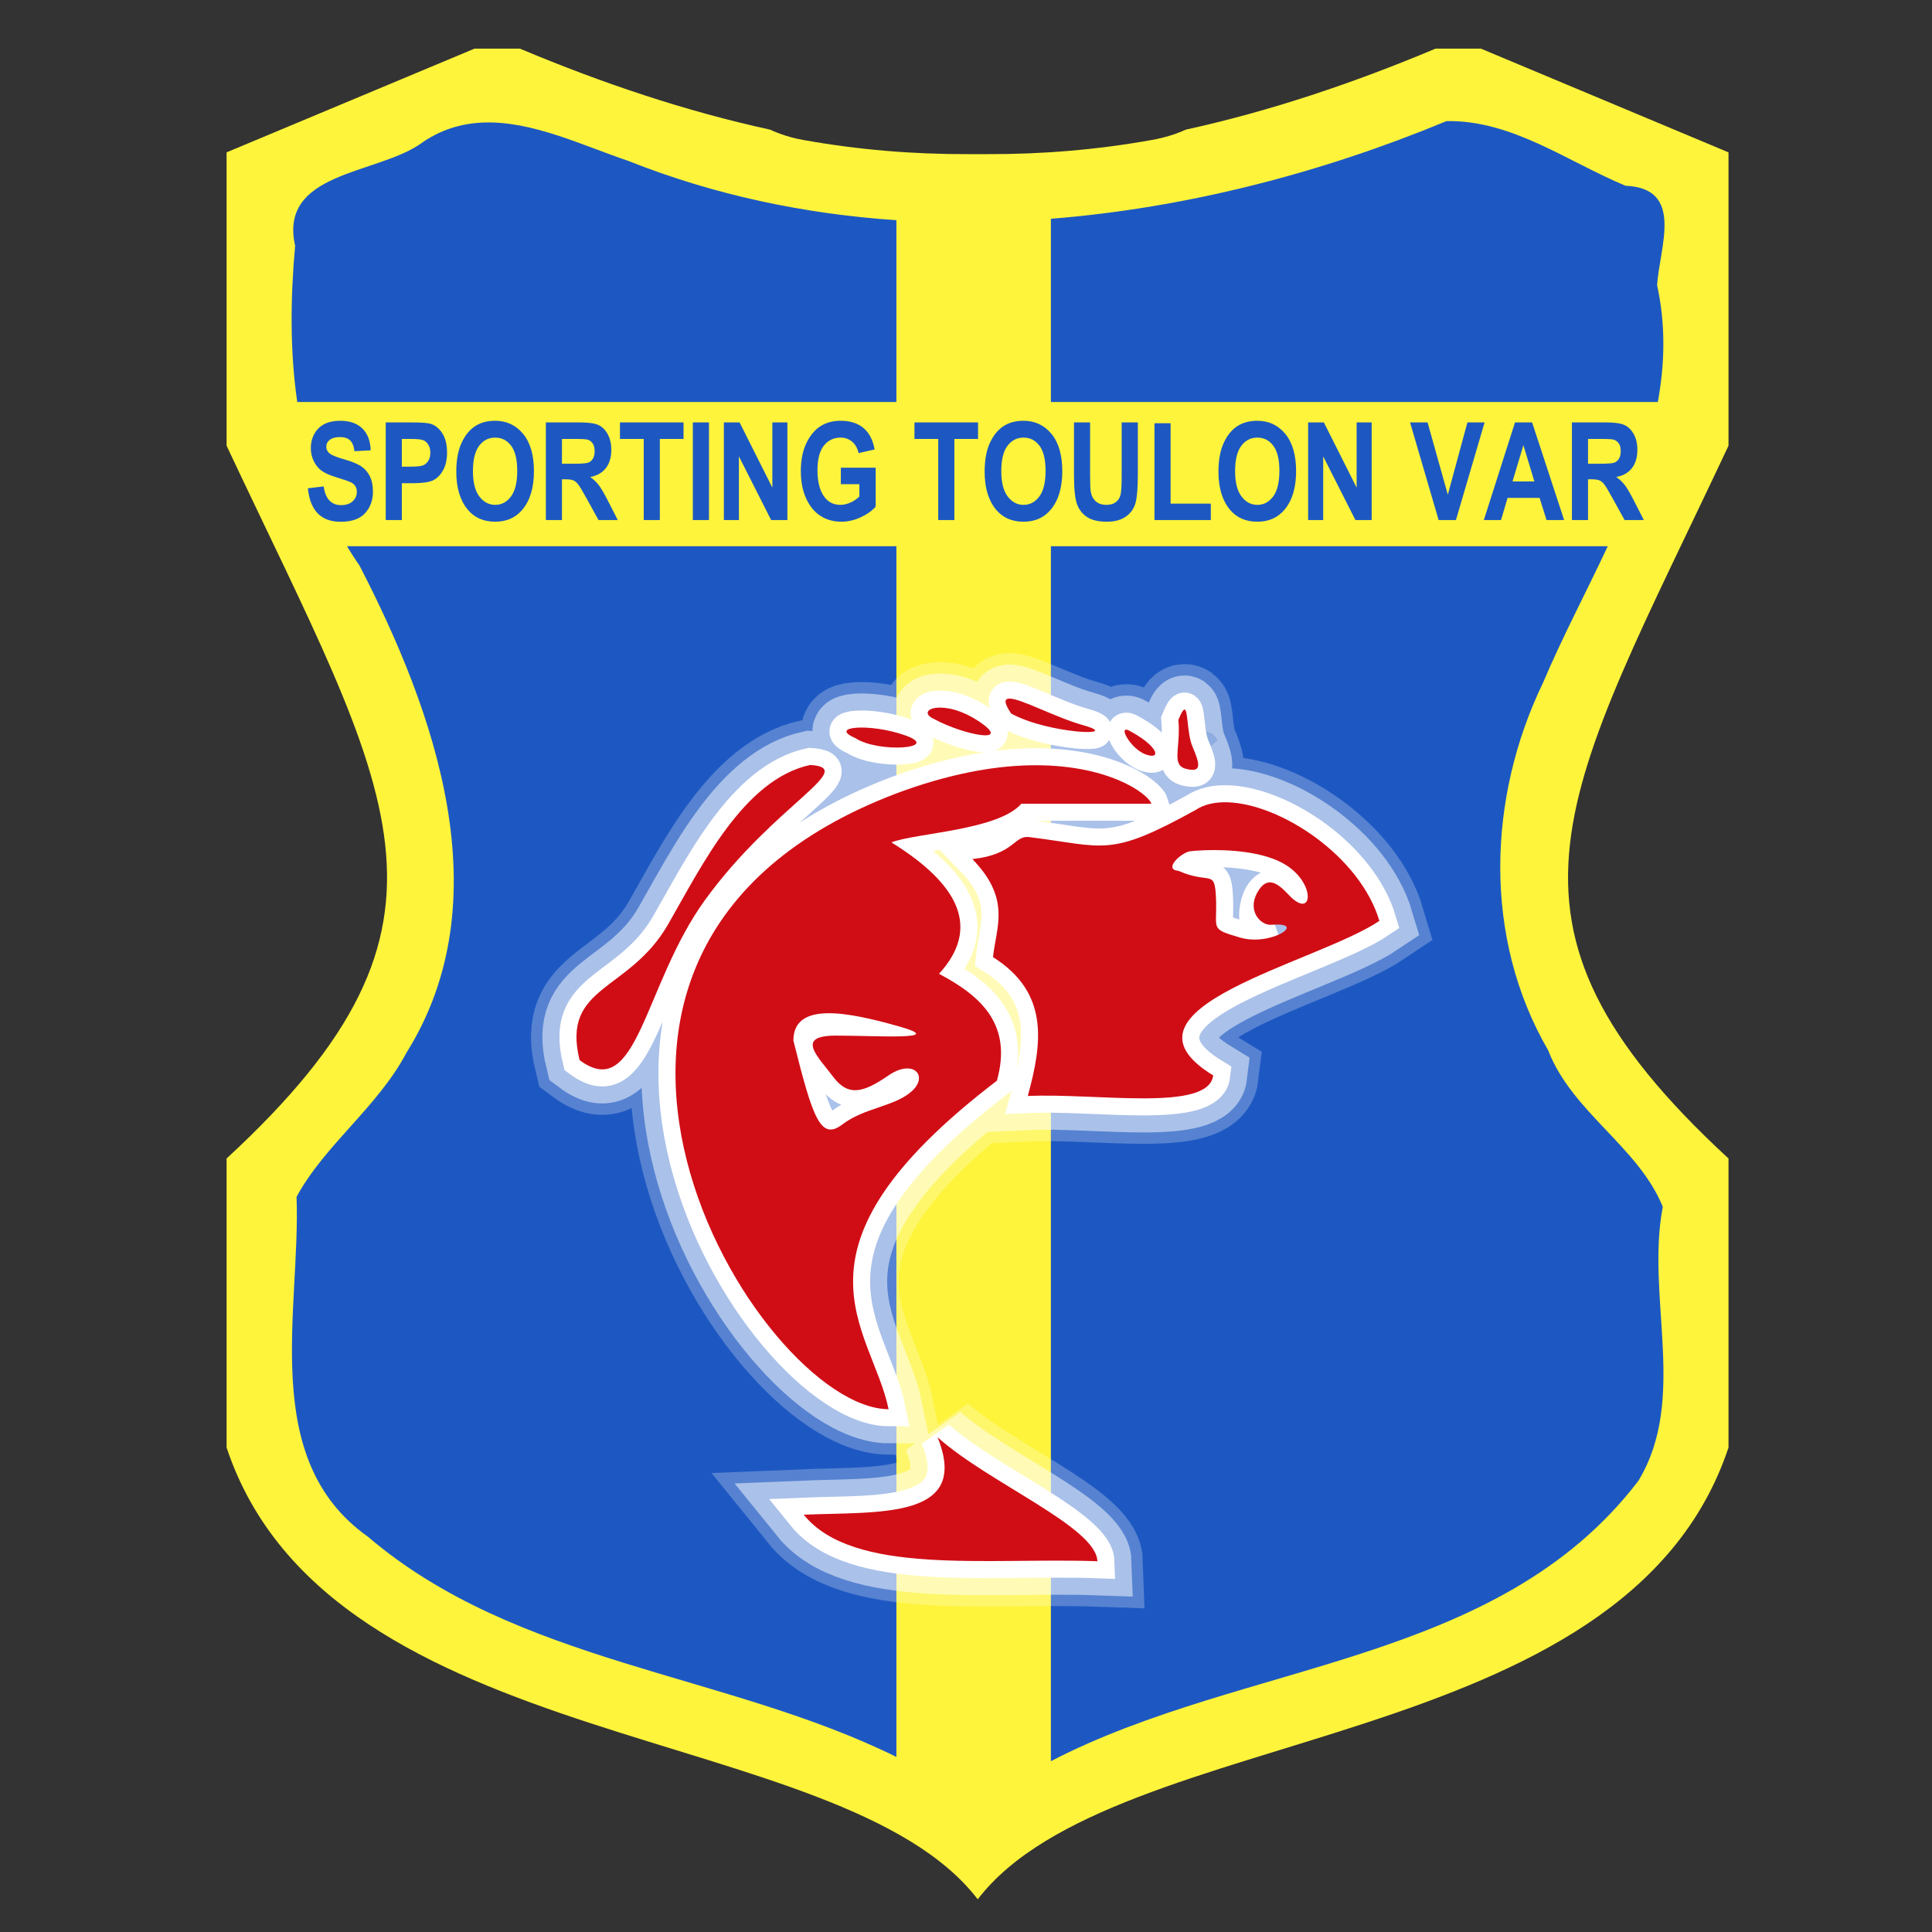 <?xml version="1.0" encoding="UTF-8" standalone="no"?>
<!-- Created with Inkscape (http://www.inkscape.org/) -->
<svg
   xmlns:dc="http://purl.org/dc/elements/1.1/"
   xmlns:cc="http://web.resource.org/cc/"
   xmlns:rdf="http://www.w3.org/1999/02/22-rdf-syntax-ns#"
   xmlns:svg="http://www.w3.org/2000/svg"
   xmlns="http://www.w3.org/2000/svg"
   xmlns:sodipodi="http://sodipodi.sourceforge.net/DTD/sodipodi-0.dtd"
   xmlns:inkscape="http://www.inkscape.org/namespaces/inkscape"
   width="170"
   height="170"
   id="svg2023"
   sodipodi:version="0.32"
   inkscape:version="0.44+devel"
   sodipodi:docname="toulon.svg"
   sodipodi:docbase="D:\leisure\IMG\fm\ChampionnatNational"
   version="1.0"
   inkscape:output_extension="org.inkscape.output.svg.inkscape"
   inkscape:export-filename="C:\Program Files\Sports Interactive\Football Manager 2007 Gold Demo\data\graphics\ChampionnatNational\toulon-normal.png"
   inkscape:export-xdpi="37.060001"
   inkscape:export-ydpi="37.060001"
   sodipodi:modified="true">
  <rect width="100%" height="100%" fill="#333333" stroke="none"/>
  <defs
     id="defs2025" />
  <sodipodi:namedview
     id="base"
     pagecolor="#ffffff"
     bordercolor="#666666"
     borderopacity="1.0"
     inkscape:pageopacity="0.0"
     inkscape:pageshadow="2"
     inkscape:zoom="2.2058824"
     inkscape:cx="172.8471"
     inkscape:cy="20.717292"
     inkscape:document-units="px"
     inkscape:current-layer="layer1"
     inkscape:window-width="1083"
     inkscape:window-height="1011"
     inkscape:window-x="28"
     inkscape:window-y="89"
     width="170px"
     height="170px"
     showguides="true"
     inkscape:guide-bbox="true">
    <sodipodi:guide
       orientation="vertical"
       position="86.133"
       id="guide2324" />
  </sodipodi:namedview>
  <g
     inkscape:groupmode="layer"
     id="layer2"
     inkscape:label="Border">
    <rect
       style="opacity:0.75;color:#000000;fill:none;fill-opacity:1;fill-rule:nonzero;stroke:none;stroke-width:0.25;stroke-linecap:butt;stroke-linejoin:miter;marker:none;marker-start:none;marker-mid:none;marker-end:none;stroke-miterlimit:4;stroke-dasharray:none;stroke-dashoffset:0;stroke-opacity:1;visibility:visible;display:block;overflow:visible"
       id="rect1876"
       width="189.244"
       height="170.32"
       x="-9.736"
       y="-2.5431278e-008"
       inkscape:export-filename="C:\Program Files\Sports Interactive\Football Manager 2007 Gold Demo\data\graphics\ChampionnatNational\toulon-small.png"
       inkscape:export-xdpi="9.5100002"
       inkscape:export-ydpi="9.5100002" />
  </g>
  <g
     inkscape:label="Sluoksnis 1"
     inkscape:groupmode="layer"
     id="layer1">
    <path
       style="opacity:1;color:#000000;fill:#fef43b;fill-opacity:1;fill-rule:evenodd;stroke:none;stroke-width:0.5;stroke-linecap:butt;stroke-linejoin:miter;marker:none;marker-start:none;marker-mid:none;marker-end:none;stroke-miterlimit:4;stroke-dasharray:none;stroke-dashoffset:0;stroke-opacity:1;visibility:visible;display:inline;overflow:visible"
       d="M 41.75 4.281 L 19.938 13.406 L 19.938 39.219 C 34.466 70.12 42.623 81.008 19.938 101.938 L 19.938 127.375 C 29.074 154.754 73.966 151.361 86.031 167.125 C 98.109 151.375 142.959 154.747 152.094 127.375 L 152.094 101.938 C 129.408 81.008 137.566 70.12 152.094 39.219 L 152.094 13.406 L 130.312 4.281 L 126.312 4.281 C 119.064 7.326 111.74 9.786 104.344 11.406 C 103.445 11.815 102.458 12.118 101.375 12.312 C 96.501 13.187 91.689 13.577 86.906 13.562 C 86.802 13.565 86.698 13.56 86.594 13.562 C 86.218 13.56 85.844 13.57 85.469 13.562 C 85.364 13.56 85.26 13.565 85.156 13.562 C 80.37 13.577 75.534 13.188 70.656 12.312 C 69.583 12.12 68.642 11.81 67.75 11.406 C 60.334 9.786 53.017 7.334 45.75 4.281 L 41.75 4.281 z "
       id="path2320" />
    <path
       style="opacity:1;color:#000000;fill:#1d58c2;fill-opacity:1;fill-rule:evenodd;stroke:none;stroke-width:0.5;stroke-linecap:butt;stroke-linejoin:miter;marker:none;marker-start:none;marker-mid:none;marker-end:none;stroke-miterlimit:4;stroke-dasharray:none;stroke-dashoffset:0;stroke-opacity:1;visibility:visible;display:inline;overflow:visible"
       d="M 127.281 10.656 C 116.332 15.199 104.445 18.299 92.469 19.25 L 92.469 35.375 L 145.875 35.375 C 146.484 32.042 146.583 28.63 145.812 25.094 C 146.018 21.746 148.256 16.565 143.031 16.344 C 137.912 14.214 133.028 10.549 127.281 10.656 z M 42.562 10.781 C 40.626 10.85 38.717 11.394 36.906 12.719 C 32.963 15.357 24.515 15.178 25.969 21.625 C 25.553 26.217 25.502 30.878 26.156 35.375 L 78.875 35.375 L 78.875 19.375 C 70.821 18.833 62.872 17.174 55.281 14.156 C 51.246 12.796 46.822 10.629 42.562 10.781 z M 30.531 48.062 C 30.875 48.631 31.237 49.198 31.625 49.75 C 38.28 62.631 44.203 79.18 35.75 92.656 C 33.243 97.398 28.578 100.734 26.094 105.312 C 26.465 115.307 22.746 128.411 32.375 135.219 C 45.482 146.408 63.848 147.18 78.875 154.594 L 78.875 48.062 L 30.531 48.062 z M 92.469 48.062 L 92.469 154.969 C 109.542 146.116 131.745 146.54 144.156 130.312 C 148.539 123.103 144.791 114.098 146.312 106.188 C 144.148 100.884 138.336 97.879 136.219 92.406 C 130.477 82.515 130.884 70.186 135.781 60.062 C 137.457 56.097 139.571 52.117 141.469 48.062 L 92.469 48.062 z "
       id="path2329" />
    <path
       style="font-size:12px;font-style:normal;font-variant:normal;font-weight:bold;font-stretch:normal;text-indent:0;text-align:center;text-decoration:none;line-height:100%;letter-spacing:normal;word-spacing:normal;text-transform:none;direction:ltr;block-progression:tb;writing-mode:lr-tb;text-anchor:middle;color:#000000;fill:#1d58c2;fill-opacity:1;fill-rule:evenodd;stroke:none;stroke-width:1;stroke-linecap:round;stroke-linejoin:miter;stroke-miterlimit:4;stroke-dashoffset:0;stroke-opacity:1;marker:none;marker-start:none;marker-mid:none;marker-end:none;visibility:visible;display:inline;overflow:visible;enable-background:accumulate;font-family:Arial Narrow"
       d="M 27.092,42.965 L 28.481,42.801 C 28.637,43.899 29.149,44.448 30.016,44.448 C 30.446,44.448 30.784,44.335 31.03,44.111 C 31.276,43.886 31.399,43.608 31.399,43.276 C 31.399,43.08 31.356,42.914 31.27,42.778 C 31.184,42.641 31.053,42.529 30.878,42.441 C 30.702,42.353 30.276,42.205 29.6,41.998 C 28.995,41.815 28.551,41.615 28.27,41.401 C 27.989,41.186 27.765,40.904 27.599,40.554 C 27.433,40.204 27.35,39.828 27.35,39.426 C 27.35,38.957 27.457,38.535 27.67,38.16 C 27.882,37.785 28.176,37.502 28.551,37.311 C 28.926,37.119 29.389,37.024 29.94,37.024 C 30.768,37.024 31.415,37.248 31.88,37.698 C 32.344,38.147 32.59,38.789 32.618,39.625 L 31.194,39.701 C 31.131,39.24 30.997,38.918 30.79,38.735 C 30.583,38.551 30.288,38.459 29.905,38.459 C 29.522,38.459 29.227,38.539 29.02,38.699 C 28.813,38.86 28.71,39.059 28.71,39.297 C 28.71,39.531 28.803,39.729 28.991,39.889 C 29.178,40.049 29.61,40.225 30.286,40.416 C 31.001,40.623 31.517,40.841 31.836,41.07 C 32.154,41.298 32.397,41.593 32.565,41.954 C 32.733,42.316 32.817,42.754 32.817,43.27 C 32.817,44.016 32.588,44.643 32.129,45.151 C 31.67,45.658 30.952,45.912 29.975,45.912 C 28.249,45.912 27.288,44.93 27.092,42.965 L 27.092,42.965 z M 33.941,45.76 L 33.941,37.17 L 36.226,37.17 C 37.077,37.17 37.634,37.211 37.896,37.293 C 38.314,37.426 38.659,37.709 38.93,38.143 C 39.202,38.576 39.337,39.135 39.337,39.819 C 39.337,40.44 39.22,40.96 38.986,41.38 C 38.751,41.8 38.458,42.095 38.107,42.265 C 37.755,42.435 37.15,42.52 36.29,42.52 L 35.359,42.52 L 35.359,45.76 L 33.941,45.76 z M 35.359,38.623 L 35.359,41.061 L 36.144,41.061 C 36.671,41.061 37.03,41.024 37.219,40.949 C 37.409,40.875 37.564,40.741 37.685,40.548 C 37.806,40.355 37.867,40.117 37.867,39.836 C 37.867,39.551 37.804,39.311 37.679,39.115 C 37.554,38.92 37.4,38.789 37.216,38.723 C 37.033,38.656 36.644,38.623 36.05,38.623 L 35.359,38.623 z M 40.15,41.518 C 40.15,40.494 40.302,39.652 40.605,38.989 C 40.907,38.327 41.303,37.834 41.791,37.51 C 42.279,37.186 42.871,37.024 43.566,37.024 C 44.574,37.024 45.396,37.408 46.03,38.178 C 46.665,38.948 46.982,40.043 46.982,41.465 C 46.982,42.903 46.647,44.026 45.975,44.834 C 45.385,45.549 44.584,45.906 43.572,45.906 C 42.553,45.906 41.748,45.553 41.158,44.846 C 40.486,44.037 40.15,42.928 40.15,41.518 L 40.15,41.518 z M 41.615,41.459 C 41.615,42.448 41.803,43.189 42.178,43.683 C 42.553,44.177 43.018,44.424 43.572,44.424 C 44.131,44.424 44.594,44.179 44.961,43.689 C 45.328,43.198 45.512,42.446 45.512,41.43 C 45.512,40.434 45.333,39.698 44.976,39.221 C 44.618,38.744 44.15,38.506 43.572,38.506 C 42.994,38.506 42.523,38.746 42.16,39.227 C 41.797,39.707 41.615,40.451 41.615,41.459 L 41.615,41.459 z M 48.03,45.76 L 48.03,37.17 L 51.024,37.17 C 51.79,37.17 52.337,37.247 52.665,37.402 C 52.993,37.556 53.262,37.823 53.473,38.204 C 53.684,38.585 53.79,39.041 53.79,39.573 C 53.79,40.244 53.629,40.785 53.306,41.196 C 52.984,41.606 52.526,41.864 51.932,41.969 C 52.237,42.188 52.489,42.427 52.688,42.687 C 52.887,42.947 53.159,43.412 53.503,44.084 L 54.358,45.76 L 52.665,45.76 L 51.634,43.891 C 51.262,43.215 51.01,42.792 50.878,42.622 C 50.745,42.452 50.604,42.335 50.456,42.271 C 50.307,42.206 50.069,42.174 49.741,42.174 L 49.448,42.174 L 49.448,45.76 L 48.03,45.76 z M 49.448,40.803 L 50.503,40.803 C 51.147,40.803 51.557,40.775 51.733,40.718 C 51.909,40.661 52.052,40.547 52.161,40.375 C 52.27,40.203 52.325,39.975 52.325,39.69 C 52.325,39.416 52.27,39.197 52.161,39.031 C 52.052,38.865 51.903,38.75 51.716,38.688 C 51.583,38.645 51.198,38.623 50.561,38.623 L 49.448,38.623 L 49.448,40.803 z M 56.642,45.76 L 56.642,38.623 L 54.55,38.623 L 54.55,37.17 L 60.146,37.17 L 60.146,38.623 L 58.06,38.623 L 58.06,45.76 L 56.642,45.76 z M 60.965,45.76 L 60.965,37.17 L 62.383,37.17 L 62.383,45.76 L 60.965,45.76 z M 63.694,45.76 L 63.694,37.17 L 65.077,37.17 L 67.96,42.906 L 67.96,37.17 L 69.284,37.17 L 69.284,45.76 L 67.854,45.76 L 65.018,40.158 L 65.018,45.76 L 63.694,45.76 z M 73.988,42.602 L 73.988,41.155 L 77.052,41.155 L 77.052,44.576 C 76.744,44.94 76.306,45.252 75.74,45.514 C 75.173,45.776 74.605,45.906 74.035,45.906 C 73.339,45.906 72.726,45.736 72.195,45.394 C 71.664,45.052 71.243,44.54 70.932,43.859 C 70.622,43.177 70.466,42.375 70.466,41.453 C 70.466,40.508 70.624,39.699 70.938,39.028 C 71.253,38.356 71.661,37.854 72.163,37.522 C 72.665,37.19 73.265,37.024 73.964,37.024 C 74.804,37.024 75.477,37.238 75.983,37.665 C 76.489,38.093 76.814,38.721 76.959,39.549 L 75.552,39.871 C 75.447,39.43 75.253,39.092 74.972,38.858 C 74.691,38.623 74.355,38.506 73.964,38.506 C 73.359,38.506 72.869,38.741 72.494,39.212 C 72.119,39.683 71.931,40.401 71.931,41.365 C 71.931,42.401 72.134,43.188 72.541,43.727 C 72.888,44.192 73.359,44.424 73.953,44.424 C 74.23,44.424 74.518,44.359 74.817,44.228 C 75.116,44.097 75.382,43.918 75.617,43.692 L 75.617,42.602 L 73.988,42.602 z M 82.558,45.76 L 82.558,38.623 L 80.466,38.623 L 80.466,37.17 L 86.061,37.17 L 86.061,38.623 L 83.976,38.623 L 83.976,45.76 L 82.558,45.76 z M 86.64,41.518 C 86.64,40.494 86.792,39.652 87.094,38.989 C 87.397,38.327 87.793,37.834 88.281,37.51 C 88.769,37.186 89.361,37.024 90.056,37.024 C 91.064,37.024 91.885,37.408 92.52,38.178 C 93.155,38.948 93.472,40.043 93.472,41.465 C 93.472,42.903 93.136,44.026 92.465,44.834 C 91.875,45.549 91.074,45.906 90.062,45.906 C 89.043,45.906 88.238,45.553 87.648,44.846 C 86.976,44.037 86.64,42.928 86.64,41.518 L 86.64,41.518 z M 88.105,41.459 C 88.105,42.448 88.293,43.189 88.668,43.683 C 89.043,44.177 89.507,44.424 90.062,44.424 C 90.621,44.424 91.084,44.179 91.451,43.689 C 91.818,43.198 92.002,42.446 92.002,41.43 C 92.002,40.434 91.823,39.698 91.466,39.221 C 91.108,38.744 90.64,38.506 90.062,38.506 C 89.484,38.506 89.013,38.746 88.65,39.227 C 88.287,39.707 88.105,40.451 88.105,41.459 L 88.105,41.459 z M 94.502,37.17 L 95.92,37.17 L 95.92,41.823 C 95.92,42.545 95.938,43.016 95.973,43.235 C 96.036,43.614 96.185,43.906 96.421,44.114 C 96.658,44.321 96.969,44.424 97.356,44.424 C 97.684,44.424 97.952,44.351 98.159,44.204 C 98.366,44.058 98.507,43.855 98.583,43.595 C 98.66,43.335 98.698,42.778 98.698,41.922 L 98.698,37.17 L 100.121,37.17 L 100.121,41.682 C 100.121,42.834 100.06,43.667 99.937,44.181 C 99.814,44.695 99.536,45.111 99.105,45.429 C 98.673,45.747 98.104,45.906 97.397,45.906 C 96.662,45.906 96.089,45.775 95.677,45.511 C 95.265,45.247 94.966,44.876 94.781,44.398 C 94.595,43.919 94.502,43.037 94.502,41.752 L 94.502,37.17 z M 101.585,45.76 L 101.585,37.24 L 103.003,37.24 L 103.003,44.313 L 106.542,44.313 L 106.542,45.76 L 101.585,45.76 z M 107.215,41.518 C 107.215,40.494 107.366,39.652 107.669,38.989 C 107.971,38.327 108.367,37.834 108.855,37.51 C 109.344,37.186 109.935,37.024 110.631,37.024 C 111.638,37.024 112.46,37.408 113.095,38.178 C 113.729,38.948 114.047,40.043 114.047,41.465 C 114.047,42.903 113.711,44.026 113.039,44.834 C 112.449,45.549 111.648,45.906 110.636,45.906 C 109.617,45.906 108.812,45.553 108.222,44.846 C 107.551,44.037 107.215,42.928 107.215,41.518 L 107.215,41.518 z M 108.679,41.459 C 108.679,42.448 108.867,43.189 109.242,43.683 C 109.617,44.177 110.082,44.424 110.636,44.424 C 111.195,44.424 111.658,44.179 112.025,43.689 C 112.392,43.198 112.576,42.446 112.576,41.43 C 112.576,40.434 112.397,39.698 112.04,39.221 C 111.682,38.744 111.215,38.506 110.636,38.506 C 110.058,38.506 109.588,38.746 109.224,39.227 C 108.861,39.707 108.679,40.451 108.679,41.459 L 108.679,41.459 z M 115.106,45.76 L 115.106,37.17 L 116.489,37.17 L 119.372,42.906 L 119.372,37.17 L 120.696,37.17 L 120.696,45.76 L 119.266,45.76 L 116.43,40.158 L 116.43,45.76 L 115.106,45.76 z M 126.588,45.76 L 124.074,37.17 L 125.615,37.17 L 127.396,43.528 L 129.119,37.17 L 130.631,37.17 L 128.111,45.76 L 126.588,45.76 z M 137.631,45.76 L 136.085,45.76 L 135.469,43.809 L 132.657,43.809 L 132.077,45.76 L 130.565,45.76 L 133.307,37.17 L 134.813,37.17 L 137.631,45.76 z M 135.012,42.362 L 134.046,39.174 L 133.09,42.362 L 135.012,42.362 z M 138.316,45.76 L 138.316,37.17 L 141.31,37.17 C 142.075,37.17 142.622,37.247 142.95,37.402 C 143.279,37.556 143.548,37.823 143.759,38.204 C 143.97,38.585 144.075,39.041 144.075,39.573 C 144.075,40.244 143.914,40.785 143.592,41.196 C 143.27,41.606 142.812,41.864 142.218,41.969 C 142.523,42.188 142.775,42.427 142.974,42.687 C 143.173,42.947 143.445,43.412 143.788,44.084 L 144.644,45.76 L 142.95,45.76 L 141.919,43.891 C 141.548,43.215 141.296,42.792 141.163,42.622 C 141.031,42.452 140.89,42.335 140.742,42.271 C 140.593,42.206 140.355,42.174 140.027,42.174 L 139.734,42.174 L 139.734,45.76 L 138.316,45.76 z M 139.734,40.803 L 140.788,40.803 C 141.433,40.803 141.843,40.775 142.019,40.718 C 142.195,40.661 142.337,40.547 142.447,40.375 C 142.556,40.203 142.611,39.975 142.611,39.69 C 142.611,39.416 142.556,39.197 142.447,39.031 C 142.337,38.865 142.189,38.75 142.001,38.688 C 141.868,38.645 141.484,38.623 140.847,38.623 L 139.734,38.623 L 139.734,40.803 z "
       id="text2344" />
    <path
       style="opacity:0.5;color:#000000;fill:none;fill-opacity:1;fill-rule:evenodd;stroke:#ffffff;stroke-width:6;stroke-linecap:butt;stroke-linejoin:miter;marker:none;marker-start:none;marker-mid:none;marker-end:none;stroke-miterlimit:4;stroke-dasharray:none;stroke-dashoffset:0;stroke-opacity:1;visibility:visible;display:inline;overflow:visible"
       d="M 88.812 61.469 C 88.364 61.479 88.331 61.825 88.969 62.781 C 92.255 64.595 98.939 64.832 95.312 63.812 C 92.819 63.111 89.799 61.447 88.812 61.469 z M 82.375 62.281 C 81.553 62.38 81.306 62.853 82.156 63.25 C 84.876 64.723 89.185 65.509 86.125 63.469 C 84.595 62.449 83.197 62.182 82.375 62.281 z M 104.219 62.438 C 104.107 62.455 103.942 62.72 103.688 63.344 C 103.914 65.837 103.015 67.316 104.375 67.656 C 105.735 67.996 105.618 67.305 104.938 65.719 C 104.427 64.529 104.553 62.384 104.219 62.438 z M 75.375 64.031 C 74.369 64.102 74.06 64.427 75.25 64.938 C 77.29 66.297 82.861 65.852 79.688 64.719 C 78.101 64.152 76.381 63.96 75.375 64.031 z M 99.031 64.219 C 98.659 64.333 99.685 66.01 100.875 66.406 C 102.235 66.86 101.888 65.61 99.281 64.25 C 99.168 64.193 99.084 64.202 99.031 64.219 z M 71.281 67.312 C 65.432 68.583 61.738 76.206 58.781 81.344 C 55.339 87.325 49.368 86.676 51 93.281 C 56.133 97.103 56.602 86.67 62.062 79.156 C 68.159 70.768 75.588 67.555 71.281 67.312 z M 90.469 67.344 C 87.302 67.426 83.437 68.112 78.875 69.812 C 42.11 83.816 66.695 123.923 78.188 124 C 76.729 116.815 68.152 110.04 87.719 95.094 C 89.106 90.142 86.325 87.646 82.625 85.688 C 86.294 81.676 84.435 77.835 78.438 74.125 C 80.539 73.289 87.814 73.079 89.875 70.719 L 101.312 70.719 C 101.029 69.849 97.435 67.162 90.469 67.344 z M 107.969 70.594 C 106.882 70.568 105.935 70.78 105.188 71.281 C 97.553 75.495 97.276 74.492 90.562 73.656 C 89.199 73.486 89.299 75.182 85.562 75.594 C 88.986 79.115 87.658 81.552 87.375 84.219 C 92.361 87.355 91.699 91.814 90.438 96.438 C 96.497 96.158 106.364 97.877 106.75 94.625 C 97.079 88.72 115.857 84.753 121.375 81.031 C 119.692 75.356 112.679 70.704 107.969 70.594 z M 106.031 74.812 C 107.922 74.749 111.264 74.881 113.219 76.156 C 115.825 77.856 115.478 80.935 113.438 78.781 C 111.397 76.628 110.172 79.562 110.625 81.375 C 111.078 83.188 111.845 83.293 109.125 82.5 C 106.405 81.707 107.113 81.814 107 79.094 C 106.887 76.374 106.521 77.872 103.688 76.625 C 102.328 76.512 103.925 75.02 104.719 74.906 C 104.917 74.878 105.401 74.834 106.031 74.812 z M 72.812 89.156 C 74.583 89.128 76.884 89.689 79.094 90.312 C 83.514 91.559 77.189 91.125 73.562 91.125 C 69.936 91.125 71.952 92.937 73.312 94.75 C 74.672 96.563 76.034 96.098 78.188 94.625 C 80.341 93.152 81.723 94.64 80.25 96 C 78.777 97.36 76.052 97.464 74.125 98.938 C 72.198 100.411 71.513 98.363 69.812 91.562 C 69.812 89.806 71.042 89.185 72.812 89.156 z M 82.5 126.469 C 85.417 133.714 77.383 133.004 70.719 133.281 C 75.078 138.671 86.872 137.036 96.562 137.375 C 96.458 134.346 86.987 130.493 82.5 126.469 z "
       id="path2380" />
    <path
       id="path2382"
       d="M 88.812 61.469 C 88.364 61.479 88.331 61.825 88.969 62.781 C 92.255 64.595 98.939 64.832 95.312 63.812 C 92.819 63.111 89.799 61.447 88.812 61.469 z M 82.375 62.281 C 81.553 62.38 81.306 62.853 82.156 63.25 C 84.876 64.723 89.185 65.509 86.125 63.469 C 84.595 62.449 83.197 62.182 82.375 62.281 z M 104.219 62.438 C 104.107 62.455 103.942 62.72 103.688 63.344 C 103.914 65.837 103.015 67.316 104.375 67.656 C 105.735 67.996 105.618 67.305 104.938 65.719 C 104.427 64.529 104.553 62.384 104.219 62.438 z M 75.375 64.031 C 74.369 64.102 74.06 64.427 75.25 64.938 C 77.29 66.297 82.861 65.852 79.688 64.719 C 78.101 64.152 76.381 63.96 75.375 64.031 z M 99.031 64.219 C 98.659 64.333 99.685 66.01 100.875 66.406 C 102.235 66.86 101.888 65.61 99.281 64.25 C 99.168 64.193 99.084 64.202 99.031 64.219 z M 71.281 67.312 C 65.432 68.583 61.738 76.206 58.781 81.344 C 55.339 87.325 49.368 86.676 51 93.281 C 56.133 97.103 56.602 86.67 62.062 79.156 C 68.159 70.768 75.588 67.555 71.281 67.312 z M 90.469 67.344 C 87.302 67.426 83.437 68.112 78.875 69.812 C 42.11 83.816 66.695 123.923 78.188 124 C 76.729 116.815 68.152 110.04 87.719 95.094 C 89.106 90.142 86.325 87.646 82.625 85.688 C 86.294 81.676 84.435 77.835 78.438 74.125 C 80.539 73.289 87.814 73.079 89.875 70.719 L 101.312 70.719 C 101.029 69.849 97.435 67.162 90.469 67.344 z M 107.969 70.594 C 106.882 70.568 105.935 70.78 105.188 71.281 C 97.553 75.495 97.276 74.492 90.562 73.656 C 89.199 73.486 89.299 75.182 85.562 75.594 C 88.986 79.115 87.658 81.552 87.375 84.219 C 92.361 87.355 91.699 91.814 90.438 96.438 C 96.497 96.158 106.364 97.877 106.75 94.625 C 97.079 88.72 115.857 84.753 121.375 81.031 C 119.692 75.356 112.679 70.704 107.969 70.594 z M 106.031 74.812 C 107.922 74.749 111.264 74.881 113.219 76.156 C 115.825 77.856 115.478 80.935 113.438 78.781 C 111.397 76.628 110.172 79.562 110.625 81.375 C 111.078 83.188 111.845 83.293 109.125 82.5 C 106.405 81.707 107.113 81.814 107 79.094 C 106.887 76.374 106.521 77.872 103.688 76.625 C 102.328 76.512 103.925 75.02 104.719 74.906 C 104.917 74.878 105.401 74.834 106.031 74.812 z M 72.812 89.156 C 74.583 89.128 76.884 89.689 79.094 90.312 C 83.514 91.559 77.189 91.125 73.562 91.125 C 69.936 91.125 71.952 92.937 73.312 94.75 C 74.672 96.563 76.034 96.098 78.188 94.625 C 80.341 93.152 81.723 94.64 80.25 96 C 78.777 97.36 76.052 97.464 74.125 98.938 C 72.198 100.411 71.513 98.363 69.812 91.562 C 69.812 89.806 71.042 89.185 72.812 89.156 z M 82.5 126.469 C 85.417 133.714 77.383 133.004 70.719 133.281 C 75.078 138.671 86.872 137.036 96.562 137.375 C 96.458 134.346 86.987 130.493 82.5 126.469 z "
       style="opacity:0.25;color:#000000;fill:none;fill-opacity:1;fill-rule:evenodd;stroke:#ffffff;stroke-width:8;stroke-linecap:butt;stroke-linejoin:miter;marker:none;marker-start:none;marker-mid:none;marker-end:none;stroke-miterlimit:4;stroke-dasharray:none;stroke-dashoffset:0;stroke-opacity:1;visibility:visible;display:inline;overflow:visible" />
    <path
       id="path2378"
       d="M 88.812 61.469 C 88.364 61.479 88.331 61.825 88.969 62.781 C 92.255 64.595 98.939 64.832 95.312 63.812 C 92.819 63.111 89.799 61.447 88.812 61.469 z M 82.375 62.281 C 81.553 62.38 81.306 62.853 82.156 63.25 C 84.876 64.723 89.185 65.509 86.125 63.469 C 84.595 62.449 83.197 62.182 82.375 62.281 z M 104.219 62.438 C 104.107 62.455 103.942 62.72 103.688 63.344 C 103.914 65.837 103.015 67.316 104.375 67.656 C 105.735 67.996 105.618 67.305 104.938 65.719 C 104.427 64.529 104.553 62.384 104.219 62.438 z M 75.375 64.031 C 74.369 64.102 74.06 64.427 75.25 64.938 C 77.29 66.297 82.861 65.852 79.688 64.719 C 78.101 64.152 76.381 63.96 75.375 64.031 z M 99.031 64.219 C 98.659 64.333 99.685 66.01 100.875 66.406 C 102.235 66.86 101.888 65.61 99.281 64.25 C 99.168 64.193 99.084 64.202 99.031 64.219 z M 71.281 67.312 C 65.432 68.583 61.738 76.206 58.781 81.344 C 55.339 87.325 49.368 86.676 51 93.281 C 56.133 97.103 56.602 86.67 62.062 79.156 C 68.159 70.768 75.588 67.555 71.281 67.312 z M 90.469 67.344 C 87.302 67.426 83.437 68.112 78.875 69.812 C 42.11 83.816 66.695 123.923 78.188 124 C 76.729 116.815 68.152 110.04 87.719 95.094 C 89.106 90.142 86.325 87.646 82.625 85.688 C 86.294 81.676 84.435 77.835 78.438 74.125 C 80.539 73.289 87.814 73.079 89.875 70.719 L 101.312 70.719 C 101.029 69.849 97.435 67.162 90.469 67.344 z M 107.969 70.594 C 106.882 70.568 105.935 70.78 105.188 71.281 C 97.553 75.495 97.276 74.492 90.562 73.656 C 89.199 73.486 89.299 75.182 85.562 75.594 C 88.986 79.115 87.658 81.552 87.375 84.219 C 92.361 87.355 91.699 91.814 90.438 96.438 C 96.497 96.158 106.364 97.877 106.75 94.625 C 97.079 88.72 115.857 84.753 121.375 81.031 C 119.692 75.356 112.679 70.704 107.969 70.594 z M 106.031 74.812 C 107.922 74.749 111.264 74.881 113.219 76.156 C 115.825 77.856 115.478 80.935 113.438 78.781 C 111.397 76.628 110.172 79.562 110.625 81.375 C 111.078 83.188 111.845 83.293 109.125 82.5 C 106.405 81.707 107.113 81.814 107 79.094 C 106.887 76.374 106.521 77.872 103.688 76.625 C 102.328 76.512 103.925 75.02 104.719 74.906 C 104.917 74.878 105.401 74.834 106.031 74.812 z M 72.812 89.156 C 74.583 89.128 76.884 89.689 79.094 90.312 C 83.514 91.559 77.189 91.125 73.562 91.125 C 69.936 91.125 71.952 92.937 73.312 94.75 C 74.672 96.563 76.034 96.098 78.188 94.625 C 80.341 93.152 81.723 94.64 80.25 96 C 78.777 97.36 76.052 97.464 74.125 98.938 C 72.198 100.411 71.513 98.363 69.812 91.562 C 69.812 89.806 71.042 89.185 72.812 89.156 z M 82.5 126.469 C 85.417 133.714 77.383 133.004 70.719 133.281 C 75.078 138.671 86.872 137.036 96.562 137.375 C 96.458 134.346 86.987 130.493 82.5 126.469 z "
       style="opacity:1;color:#000000;fill:none;fill-opacity:1;fill-rule:evenodd;stroke:#ffffff;stroke-width:3;stroke-linecap:butt;stroke-linejoin:miter;marker:none;marker-start:none;marker-mid:none;marker-end:none;stroke-miterlimit:4;stroke-dasharray:none;stroke-dashoffset:0;stroke-opacity:1;visibility:visible;display:inline;overflow:visible" />
    <path
       style="opacity:1;color:#000000;fill:#d00d15;fill-opacity:1;fill-rule:evenodd;stroke:none;stroke-width:0.5;stroke-linecap:butt;stroke-linejoin:miter;marker:none;marker-start:none;marker-mid:none;marker-end:none;stroke-miterlimit:4;stroke-dasharray:none;stroke-dashoffset:0;stroke-opacity:1;visibility:visible;display:inline;overflow:visible"
       d="M 88.812,61.469 C 88.364,61.479 88.331,61.825 88.969,62.781 C 92.255,64.595 98.939,64.832 95.312,63.812 C 92.819,63.111 89.799,61.447 88.812,61.469 z M 82.375,62.281 C 81.553,62.38 81.306,62.853 82.156,63.25 C 84.876,64.723 89.185,65.509 86.125,63.469 C 84.595,62.449 83.197,62.182 82.375,62.281 z M 104.219,62.438 C 104.107,62.455 103.942,62.72 103.688,63.344 C 103.914,65.837 103.015,67.316 104.375,67.656 C 105.735,67.996 105.618,67.305 104.938,65.719 C 104.427,64.529 104.553,62.384 104.219,62.438 z M 75.375,64.031 C 74.369,64.102 74.06,64.427 75.25,64.938 C 77.29,66.297 82.861,65.852 79.688,64.719 C 78.101,64.152 76.381,63.96 75.375,64.031 z M 99.031,64.219 C 98.659,64.333 99.685,66.01 100.875,66.406 C 102.235,66.86 101.888,65.61 99.281,64.25 C 99.168,64.193 99.084,64.202 99.031,64.219 z M 71.281,67.312 C 65.432,68.583 61.738,76.206 58.781,81.344 C 55.339,87.325 49.368,86.676 51,93.281 C 56.133,97.103 56.602,86.67 62.062,79.156 C 68.159,70.768 75.588,67.555 71.281,67.312 z M 90.469,67.344 C 87.302,67.426 83.437,68.112 78.875,69.812 C 42.11,83.816 66.695,123.923 78.188,124 C 76.729,116.815 68.152,110.04 87.719,95.094 C 89.106,90.142 86.325,87.646 82.625,85.688 C 86.294,81.676 84.435,77.835 78.438,74.125 C 80.539,73.289 87.814,73.079 89.875,70.719 L 101.312,70.719 C 101.029,69.849 97.435,67.162 90.469,67.344 z M 107.969,70.594 C 106.882,70.568 105.935,70.78 105.188,71.281 C 97.553,75.495 97.276,74.492 90.562,73.656 C 89.199,73.486 89.299,75.182 85.562,75.594 C 88.986,79.115 87.658,81.552 87.375,84.219 C 92.361,87.355 91.699,91.814 90.438,96.438 C 96.497,96.158 106.364,97.877 106.75,94.625 C 97.079,88.72 115.857,84.753 121.375,81.031 C 119.692,75.356 112.679,70.704 107.969,70.594 z M 106.031,74.812 C 107.922,74.749 111.264,74.881 113.219,76.156 C 115.825,77.856 115.478,80.935 113.438,78.781 C 112.486,77.777 111.518,76.925 110.621,78.555 C 109.74,80.155 110.913,81.46 111.907,81.375 C 115.085,81.105 111.845,83.293 109.125,82.5 C 106.405,81.707 107.113,81.814 107,79.094 C 106.887,76.374 106.521,77.872 103.688,76.625 C 102.328,76.512 103.925,75.02 104.719,74.906 C 104.917,74.878 105.401,74.834 106.031,74.812 z M 72.812,89.156 C 74.583,89.128 76.884,89.689 79.094,90.312 C 83.514,91.559 77.189,91.125 73.562,91.125 C 69.936,91.125 71.952,92.937 73.312,94.75 C 74.672,96.563 76.034,96.098 78.188,94.625 C 80.341,93.152 81.723,94.64 80.25,96 C 78.777,97.36 76.052,97.464 74.125,98.938 C 72.198,100.411 71.513,98.363 69.812,91.562 C 69.812,89.806 71.042,89.185 72.812,89.156 z M 82.5,126.469 C 85.417,133.714 77.383,133.004 70.719,133.281 C 75.078,138.671 86.872,137.036 96.562,137.375 C 96.458,134.346 86.987,130.493 82.5,126.469 z "
       id="path2349"
       sodipodi:nodetypes="ccscccscccsscccsccssccscsccccccccccccscccccccsssssscsccsssssscccccc" />
  </g>
</svg>
